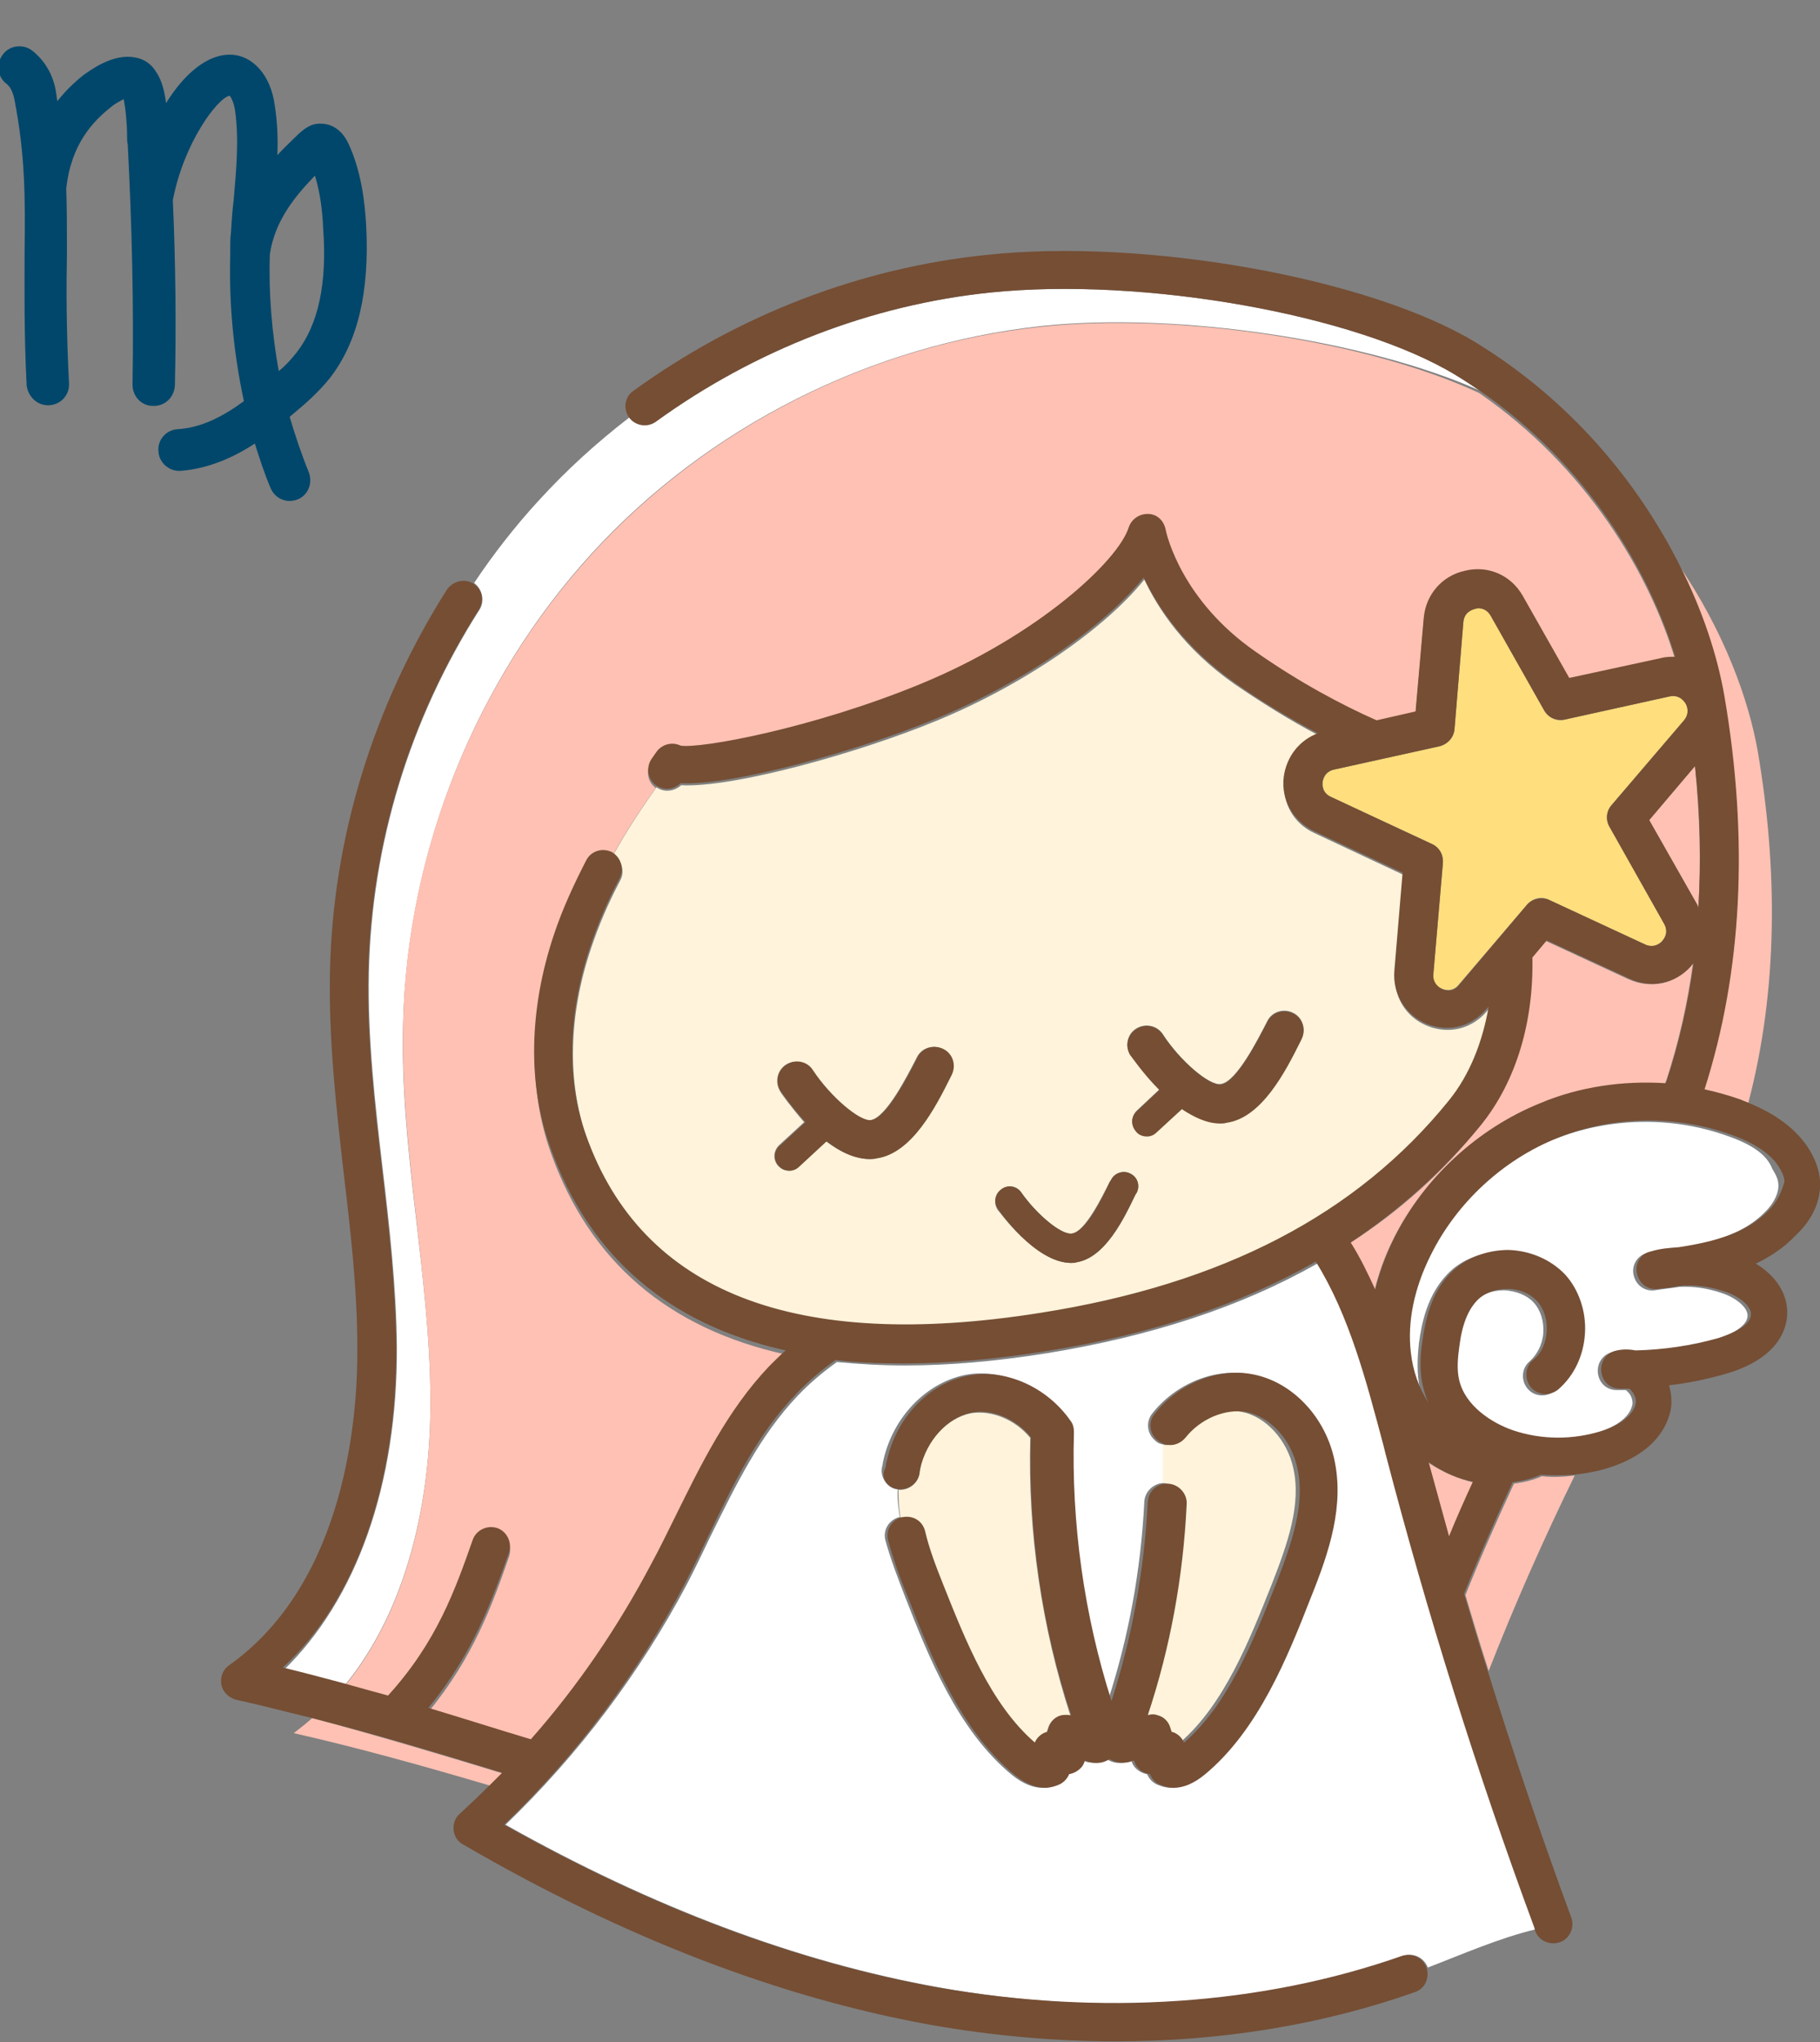 <?xml version="1.0" encoding="utf-8"?>
<!-- Generator: Adobe Illustrator 27.7.0, SVG Export Plug-In . SVG Version: 6.00 Build 0)  -->
<svg version="1.1" id="レイヤー1" xmlns="http://www.w3.org/2000/svg" xmlns:xlink="http://www.w3.org/1999/xlink" x="0px"
	 y="0px" viewBox="0 0 266.4 298.8" style="enable-background:new 0 0 266.4 298.8;" xml:space="preserve">
<rect x="0" y="0" width="266.4" height="298.8" fill="#808080" stroke="none"/>
<style type="text/css">
	.st0{fill:#FFDE7D;}
	.st1{fill:#FFFFFF;}
	.st2{fill:#FFC1B3;}
	.st3{fill:#FFF3DB;}
	.st4{fill:#754E34;}
	.st5{fill:#00476B;}
</style>
<g>
	<g>
		<path class="st0" d="M223.5,132.4c0.8-1,2.2-1.3,3.3-0.7l14,6.5c1.3,0.6,2.2-0.2,2.5-0.5c0.2-0.3,1-1.2,0.3-2.5l-8-14.2
			c-0.6-1-0.5-2.3,0.3-3.2l10.6-12.4c0.9-1.1,0.4-2.2,0.2-2.5c-0.2-0.3-0.9-1.3-2.3-1l-15.4,3.4c-1.2,0.3-2.4-0.3-3-1.4l-7.8-13.8
			c-0.5-0.9-1.3-1.1-1.8-1.1c-0.2,0-0.4,0-0.5,0.1c-0.4,0.1-1.5,0.4-1.7,1.9l-1.3,15.7c-0.1,1.2-1,2.2-2.2,2.5l-15.4,3.4
			c-1.4,0.3-1.6,1.5-1.7,1.8c0,0.4-0.1,1.6,1.2,2.2l14.8,6.9c1.1,0.5,1.7,1.6,1.6,2.8l-1.4,16.3c-0.1,1.4,1,2,1.3,2.1
			c0.3,0.1,1.5,0.5,2.4-0.6L223.5,132.4z"/>
		<g>
			<path class="st1" d="M70.2,89.2c-10.2,16-15.8,34.3-16.2,53.1c-0.2,9.5,0.9,19.2,2,28.6c1,8.5,2,17.3,2.1,26.1
				c0.1,20.2-5.9,37.1-16.7,47.5c3,0.7,6,1.5,8.9,2.3c9.3-11.2,12.8-27.2,12.7-42.2c-0.1-18.3-4.5-36.5-4-54.8
				c0.6-25.3,10.6-50.2,27.6-68.8c17-18.6,40.9-30.6,65.9-33.3c20-2.1,47.5,2.1,64,9.4c-1.1-0.8-2.3-1.5-3.4-2.2
				c-14.6-8.9-45.8-14.4-68.1-12.1c-17.5,1.8-34.5,8.4-49,18.9c-1.2,0.9-3,0.6-3.9-0.6c-4.8,3.7-9.2,7.7-13.3,12.2
				c-3.4,3.7-6.6,7.8-9.4,12C70.6,86.2,71,87.9,70.2,89.2z"/>
			<path class="st2" d="M45.7,251.4c-0.9,0.8-1.8,1.5-2.7,2.2c9.7,2.2,19.3,4.9,28.8,7.7c0.6-0.6,1.2-1.2,1.8-1.8
				C64.4,256.7,55.1,253.9,45.7,251.4z"/>
			<path class="st2" d="M225.7,216c-1.3,0.6-2.7,0.9-4.1,1.1c-2.5,5.4-4.9,10.8-7.1,16.3c1.1,3.7,2.2,7.4,3.4,11.1
				c3.8-9.7,8-19.2,12.6-28.6C228.9,216.1,227.3,216.2,225.7,216z"/>
			<path class="st2" d="M249.4,159.4c1.8,0.4,3.6,0.9,5.3,1.5c0.4,0.2,0.8,0.3,1.2,0.5c4.4-16.7,4.3-34.4,1.4-51.4
				c-1.3-7.5-4.9-17.6-11.7-27.5c3.5,6.9,5.7,13.7,6.7,19.4C255.9,122.8,255,142.2,249.4,159.4z"/>
			<path class="st2" d="M152.5,47.8c-25,2.6-48.9,14.7-65.9,33.3c-17,18.6-27.1,43.5-27.6,68.8c-0.4,18.3,3.9,36.5,4,54.8
				c0.1,15-3.4,31-12.7,42.2c2.2,0.6,4.4,1.2,6.5,1.8c7.2-7.9,9.8-15.5,12.4-22.8c0.5-1.5,2.1-2.2,3.6-1.7c1.5,0.5,2.2,2.1,1.7,3.6
				c-2.4,6.9-5.2,14.7-11.8,22.7c5.1,1.5,10.1,3,15,4.6c6.9-7.9,12.8-16.5,17.7-25.8c1.2-2.2,2.3-4.5,3.4-6.7
				c3.8-7.7,7.6-15.7,13.8-22.1c0.8-0.8,1.6-1.6,2.4-2.3c-17.2-3.8-28.7-13.6-34.4-29.6c-3.3-9.3-3.1-20.4,0.5-31.3
				c1.2-3.6,2.7-7.1,4.7-10.8c0.7-1.4,2.4-1.9,3.8-1.2c0,0,0,0,0,0c1.9-3.4,4.1-6.8,6.4-10c0,0,0,0,0,0c-1.3-0.9-1.5-2.7-0.6-3.9
				l0.7-1c0.8-1.1,2.3-1.4,3.5-0.9c2.9,0.5,19.3-2.5,35.1-9c17.4-7.1,29.1-18.1,30.5-22.9c0.4-1.2,1.5-2,2.8-2
				c1.3,0.1,2.4,1,2.6,2.2c0.2,1,2.5,10.4,13.1,17.9c6.4,4.5,12.8,7.9,17.8,10.1l5.7-1.3l1.2-13.7c0.3-3.5,2.7-6.2,6.1-6.9
				c3.4-0.7,6.7,0.7,8.4,3.7c0,0,0,0,0,0l6.8,12l13.4-2.9c0.7-0.2,1.4-0.2,2.1-0.2c-3.8-12.6-12.9-28.1-28.7-39
				C200,49.8,172.5,45.7,152.5,47.8z"/>
			<path class="st2" d="M248.5,132.5c0.1,0.1,0.1,0.2,0.1,0.3c0.4-6.7,0.2-13.6-0.5-20.7l-6.7,7.9L248.5,132.5z"/>
			<path class="st2" d="M216.6,164.8c-5.4,6.7-11.7,12.4-19,17.1c1.4,2.2,2.5,4.5,3.6,6.9c0.6-2.5,1.5-5,2.7-7.4
				c4.4-8.9,12.3-16.2,21.5-19.9c5.8-2.3,12.1-3.3,18.3-2.9c0.1-0.2,0.1-0.3,0.2-0.5c1.8-5.5,3.1-11.2,3.9-17.1
				c-0.1,0.2-0.3,0.3-0.4,0.5c-2.3,2.5-5.8,3.2-9,1.8l-12.1-5.6l-2.2,2.6C224.3,149.4,221.9,158.3,216.6,164.8z"/>
			<path class="st2" d="M215.6,216.9c-2.1-0.5-4.2-1.4-6.1-2.6c-0.2-0.1-0.3-0.2-0.4-0.3c1,3.6,2,7.3,3,10.9
				C213.2,222.1,214.4,219.5,215.6,216.9z"/>
			<path class="st1" d="M203,213l-0.3-1.2c-2.4-9.4-5-19-9.9-26.9c-11.1,6.3-24.2,10.6-39.5,13.1c-7.5,1.2-14.4,1.8-20.8,1.8
				c-3.5,0-6.8-0.2-10-0.5c-2.1,1.5-4,3.1-5.8,5c-5.5,5.8-9,13-12.8,20.7c-1.1,2.3-2.2,4.6-3.4,6.9C93.6,244.9,84.7,256.7,74,267
				c21.5,12.1,42.8,20.1,63.4,23.8c24,4.3,47.5,2.7,68-4.6c1.5-0.5,3,0.2,3.6,1.7c5.2-2,10.4-4.3,15.8-5.6
				C216.4,259.7,209.1,236.3,203,213z M129.1,214.7c0.1-0.3,0.1-0.6,0.2-1c1.4-6.3,6.2-11.3,11.9-12.5c5.4-1.1,11.6,1.7,15,6.6
				c0.3,0.5,0.5,1.1,0.5,1.7c-0.5,13.3,1.4,26.8,5.5,39.3c3-9.3,4.8-19,5.3-29.1c0.1-1.5,1.4-2.7,2.9-2.7c0.1-1.9,0.1-3.7,0-5.6
				c-0.5-0.1-0.9-0.2-1.3-0.6c-1.2-1-1.4-2.7-0.5-3.9c3.5-4.5,9.3-6.8,14.4-5.8c5.7,1.1,10.5,6.1,11.9,12.4
				c1.5,6.8-0.7,13.4-3.4,20.2c-3.4,8.7-7.7,19.5-15.6,26c-1.6,1.3-3.1,1.9-4.5,1.9c-0.7,0-1.4-0.2-2.1-0.5
				c-0.6-0.3-1.1-0.8-1.4-1.5c-0.6-0.1-1.2-0.4-1.7-0.9c-0.3-0.3-0.5-0.7-0.6-1.1c-0.2,0.1-0.4,0.1-0.6,0.2c-1.1,0.3-2.1,0.2-3-0.4
				c-0.9,0.5-1.8,0.7-3,0.4c-0.2-0.1-0.4-0.1-0.6-0.2c-0.1,0.4-0.3,0.8-0.6,1.1c-0.4,0.5-1,0.8-1.7,0.9c-0.3,0.6-0.7,1.2-1.4,1.5
				c-0.7,0.3-1.4,0.5-2.1,0.5c-1.4,0-2.9-0.6-4.5-1.9c-7.9-6.5-12.2-17.3-15.6-26c-1-2.6-2.1-5.4-2.9-8.3c-0.4-1.5,0.5-3,2-3.4
				c0,0,0.1,0,0.1,0c-0.2-1.4-0.4-2.8-0.3-4.1c-0.1,0-0.1,0-0.2,0C129.9,217.7,128.8,216.2,129.1,214.7z"/>
			<path class="st3" d="M90.8,128.8c-1.8,3.4-3.2,6.7-4.3,10c-3.3,9.8-3.5,19.6-0.6,27.7c8.2,22.9,30.6,31.6,66.5,25.9
				c26.7-4.2,46.3-14.4,59.8-31.1c3.1-3.8,5-8.5,5.8-13.7l-0.3,0.3c-1.5,1.8-3.6,2.8-5.8,2.8c-1,0-2-0.2-3-0.6
				c-3.2-1.3-5-4.4-4.7-7.8l1.2-14.3l-13-6.1c-3.1-1.4-4.8-4.5-4.4-7.9c0.3-3,2.2-5.4,5-6.4c-4.2-2.2-8.5-4.9-12.3-7.5
				c-7.3-5.1-11.2-11-13.2-15.3c-5.8,7.2-17.6,15.4-30.5,20.7c-11.4,4.7-29.7,9.8-37.3,9.4c-1,0.9-2.5,1.1-3.6,0.3
				c-2.3,3.2-4.5,6.6-6.4,10C91,125.8,91.5,127.5,90.8,128.8z M166.3,150.5c1.3-0.8,3-0.5,3.9,0.8c2.5,3.9,6.8,7.6,8.5,7.3
				c2.3-0.3,5.5-6.7,6.6-8.8l0.2-0.4c0.7-1.4,2.4-1.9,3.8-1.2c1.4,0.7,1.9,2.4,1.2,3.8l-0.2,0.4c-2.1,4.1-5.6,11.1-10.8,11.8
				c-0.3,0-0.6,0.1-0.9,0.1c-1.9,0-3.9-0.9-5.6-2.1l-3.7,3.4c-0.4,0.4-0.9,0.6-1.4,0.6c-0.6,0-1.1-0.2-1.6-0.7
				c-0.8-0.9-0.7-2.2,0.1-3l3.3-3.1c-2.5-2.5-4.2-5.1-4.2-5.1C164.6,153.1,165,151.3,166.3,150.5z M146.6,174c1-0.7,2.3-0.4,2.9,0.5
				c2,2.9,5.8,6.3,7.4,6c2-0.3,4.5-5.6,5.5-7.5l0.2-0.3c0.5-1,1.8-1.5,2.8-1c1.1,0.5,1.5,1.8,1,2.8l-0.2,0.3
				c-1.6,3.4-4.4,9.2-8.6,9.9c-0.3,0-0.6,0.1-0.8,0.1c-5.3,0-10.7-7.8-10.8-7.8C145.4,176,145.6,174.7,146.6,174z M114.2,159.7
				c-0.8-1.3-0.5-3,0.8-3.9c1.3-0.8,3-0.5,3.9,0.8c2.5,3.9,6.8,7.6,8.5,7.3c2.3-0.3,5.5-6.7,6.6-8.8l0.2-0.4
				c0.7-1.4,2.4-1.9,3.8-1.2c1.4,0.7,1.9,2.4,1.2,3.8l-0.2,0.4c-2.1,4.1-5.6,11.1-10.8,11.8c-0.3,0-0.6,0.1-0.9,0.1
				c-2.2,0-4.4-1.1-6.4-2.6l-4,3.7c-0.4,0.4-0.9,0.6-1.4,0.6c-0.6,0-1.1-0.2-1.6-0.7c-0.8-0.9-0.7-2.2,0.1-3l3.7-3.4
				C115.7,161.9,114.2,159.8,114.2,159.7z"/>
			<path class="st1" d="M252.8,166.2c-8.1-2.9-17.3-2.7-25.3,0.5c-8,3.2-14.7,9.5-18.6,17.2c-2.4,4.8-3.4,9.7-2.9,14.1
				c0.3,2.7,1.2,5.3,2.6,7.5c-0.3-0.7-0.5-1.3-0.7-2c-0.6-2.6-0.4-5.1-0.2-7c0.4-2.9,1.2-7,4.2-10.1c2.1-2.2,5.2-3.3,8.4-3.3
				c3.2,0,6.3,1.3,8.3,3.6c2.1,2.2,3.1,5.3,2.9,8.6c-0.2,3.2-1.6,6.2-3.9,8.2c-1.2,1-3,0.9-4-0.3c-1-1.2-0.9-3,0.3-4
				c1.1-1,1.9-2.5,2-4.2c0.1-1.7-0.4-3.3-1.4-4.4c-1-1.1-2.6-1.7-4.3-1.8c0,0-0.1,0-0.1,0c-1.7,0-3.2,0.6-4.3,1.6
				c-1.4,1.4-2.2,3.6-2.7,6.9c-0.2,1.4-0.4,3.3,0,4.9c0.9,3.7,4.7,6.2,7.9,7.3c4.1,1.4,8.7,1.5,12.9,0.1c1.3-0.4,4.4-1.6,5-3.9
				c0.2-0.6-0.1-1.6-0.7-2.1c0,0-0.1-0.1-0.2-0.2c-0.5,0-0.9,0-1.4,0c-1.4,0-2.5-1-2.7-2.4c-0.2-1.4,0.6-2.7,1.9-3.1
				c1-0.3,2.1-0.4,3.1-0.1c4.1-0.1,8.2-0.7,12.1-1.8c2.2-0.6,4.8-1.9,4.8-3.5c0-1.3-1.9-2.7-3.8-3.3c-2-0.7-4.1-1-6.2-0.9
				c-1.2,0.2-2.4,0.3-3.6,0.5c-1.5,0.2-2.8-0.8-3.1-2.3c-0.3-1.5,0.7-2.9,2.1-3.2c1.3-0.3,2.7-0.5,4-0.6c5.3-0.8,10-2.1,13.2-5.4
				c1.3-1.3,2-2.8,1.9-4c0-0.7-0.4-1.5-0.9-2.3C258.6,168.9,256.3,167.4,252.8,166.2z"/>
			<path class="st3" d="M135.3,224.1c0.7,2.6,1.7,5.2,2.6,7.7c3.3,8.3,7,17.7,13.5,23.3c0.3-0.8,1-1.4,1.8-1.6c0,0,0,0,0,0
				c0.1-0.3,0.2-0.6,0.3-0.9c0.3-0.7,0.9-1.3,1.7-1.5c0.5-0.2,1-0.2,1.5,0c-4.2-12.9-6.3-26.9-5.9-40.7c-2.2-2.7-5.7-4.1-8.7-3.6
				c-3.5,0.7-6.6,4-7.5,8.2c-0.1,0.2-0.1,0.5-0.1,0.7c-0.2,1.5-1.6,2.4-3,2.3c0,1.4,0.1,2.8,0.3,4.1
				C133.4,221.8,134.9,222.7,135.3,224.1z"/>
			<path class="st3" d="M173.1,220.1c-0.6,10.6-2.5,21-5.7,30.9c0.5-0.1,1-0.1,1.5,0c0.8,0.2,1.4,0.8,1.7,1.5
				c0.1,0.3,0.2,0.6,0.3,0.9c0,0,0,0,0,0c0.8,0.2,1.5,0.8,1.8,1.6c6.5-5.6,10.2-15,13.5-23.3c2.3-5.9,4.3-11.6,3.1-16.9
				c-0.9-4.1-4-7.5-7.5-8.2c-3-0.6-6.7,1-8.9,3.8c-0.7,0.8-1.7,1.2-2.7,1c0,1.9,0,3.7,0,5.6c0,0,0,0,0.1,0
				C171.9,217.2,173.1,218.6,173.1,220.1z"/>
		</g>
		<g>
			<path class="st4" d="M156.8,184.8c0.3,0,0.6,0,0.8-0.1c4.2-0.7,6.9-6.4,8.6-9.9l0.2-0.3c0.5-1.1,0.1-2.3-1-2.8
				c-1-0.5-2.3-0.1-2.8,1l-0.2,0.3c-0.9,2-3.4,7.2-5.5,7.5c-1.7,0.2-5.4-3.1-7.4-6c-0.7-1-2-1.2-2.9-0.5c-1,0.7-1.2,2-0.5,2.9
				C146.1,177,151.5,184.8,156.8,184.8z"/>
			<path class="st4" d="M266.4,172.8c-0.1-1.7-0.8-3.5-1.9-5.1c-1.8-2.6-4.6-4.7-8.5-6.3c-0.4-0.2-0.8-0.3-1.2-0.5
				c-1.7-0.6-3.5-1.1-5.3-1.5c5.5-17.2,6.5-36.6,2.9-57.6c-1-5.7-3.1-12.4-6.7-19.4c-5.9-11.6-15.5-23.6-29.7-32.3
				c-15.5-9.4-48.3-15.3-71.6-12.8c-18.5,1.9-36.4,8.8-51.7,19.9c-1.3,0.9-1.5,2.7-0.6,3.9c0,0,0,0,0,0c0.9,1.2,2.6,1.5,3.9,0.6
				c14.5-10.5,31.5-17.1,49-18.9c22.3-2.3,53.5,3.2,68.1,12.1c1.2,0.7,2.3,1.5,3.4,2.2c15.9,10.9,24.9,26.5,28.7,39
				c-0.7,0-1.4,0-2.1,0.2l-13.4,2.9l-6.8-12c0,0,0,0,0,0c-1.7-3-5-4.5-8.4-3.7c-3.4,0.7-5.8,3.5-6.1,6.9l-1.2,13.7l-5.7,1.3
				c-5-2.2-11.4-5.6-17.8-10.1c-10.6-7.4-12.9-16.8-13.1-17.9c-0.3-1.3-1.3-2.2-2.6-2.2c-1.3,0-2.4,0.8-2.8,2
				c-1.5,4.8-13.2,15.8-30.5,22.9c-15.8,6.5-32.3,9.5-35.1,9c-1.2-0.6-2.7-0.2-3.5,0.9l-0.7,1c-0.9,1.3-0.6,3,0.6,3.9c0,0,0,0,0,0
				c1.1,0.8,2.6,0.7,3.6-0.3c7.6,0.4,25.9-4.7,37.3-9.4c12.9-5.3,24.7-13.5,30.5-20.7c2.1,4.4,6,10.2,13.2,15.3
				c3.8,2.7,8.1,5.3,12.3,7.5c-2.7,1-4.6,3.4-5,6.4c-0.4,3.4,1.4,6.4,4.4,7.9l13,6.1l-1.2,14.3c-0.3,3.4,1.6,6.5,4.7,7.8
				c1,0.4,2,0.6,3,0.6c2.2,0,4.3-1,5.8-2.8l0.3-0.3c-0.9,5.2-2.8,10-5.8,13.7c-13.5,16.7-33.1,26.9-59.8,31.1
				c-35.9,5.7-58.3-3-66.5-25.9c-2.9-8.1-2.7-17.9,0.6-27.7c1.1-3.3,2.5-6.6,4.3-10c0.7-1.4,0.2-3-1.1-3.8c0,0,0,0,0,0
				c-1.4-0.7-3.1-0.2-3.8,1.2c-1.9,3.7-3.5,7.2-4.7,10.8c-3.7,11-3.9,22.1-0.5,31.3c5.7,15.9,17.3,25.8,34.4,29.6
				c-0.8,0.7-1.6,1.5-2.4,2.3c-6.1,6.4-10,14.4-13.8,22.1c-1.1,2.2-2.2,4.5-3.4,6.7c-4.9,9.3-10.8,18-17.7,25.8
				c-5-1.5-10-3.1-15-4.6c6.6-8,9.3-15.8,11.8-22.7c0.5-1.5-0.3-3.1-1.7-3.6c-1.5-0.5-3.1,0.3-3.6,1.7c-2.6,7.4-5.3,15-12.4,22.8
				c-2.2-0.6-4.4-1.2-6.5-1.8c-3-0.8-6-1.6-8.9-2.3C52.1,234.2,58.1,217.2,58,197c-0.1-8.8-1.1-17.6-2.1-26.1
				c-1.1-9.4-2.2-19.1-2-28.6c0.4-18.7,6-37.1,16.2-53.1c0.8-1.3,0.5-3-0.8-3.8c0,0,0,0,0,0c-1.3-0.8-3-0.4-3.9,0.9
				c-10.7,16.9-16.7,36.2-17.1,55.9c-0.2,9.9,0.9,19.8,2,29.4c1,8.4,2,17,2,25.5c0.1,9.9-1.6,34.4-18.8,46.6
				c-0.9,0.6-1.3,1.8-1.1,2.8c0.2,1.1,1.1,1.9,2.1,2.2c3.7,0.8,7.4,1.8,11.2,2.7c9.4,2.4,18.7,5.2,27.8,8c-0.6,0.6-1.2,1.2-1.8,1.8
				c-1.4,1.4-2.9,2.8-4.4,4.2c-0.7,0.6-1,1.5-0.9,2.4c0.1,0.9,0.6,1.7,1.4,2.1c23.2,13.5,46.2,22.4,68.5,26.4
				c9.1,1.6,18.2,2.4,27,2.4c15.4,0,30.2-2.4,43.8-7.2c1.5-0.5,2.2-2.1,1.7-3.6c0,0,0,0,0,0c-0.5-1.4-2.1-2.2-3.6-1.7
				c-20.5,7.2-44.1,8.8-68,4.6c-20.6-3.7-41.9-11.7-63.4-23.8c10.7-10.3,19.6-22.2,26.5-35.4c1.2-2.3,2.3-4.6,3.4-6.9
				c3.7-7.7,7.2-14.9,12.8-20.7c1.8-1.9,3.7-3.5,5.8-5c3.2,0.4,6.5,0.5,10,0.5c6.4,0,13.4-0.6,20.8-1.8c15.3-2.4,28.4-6.8,39.5-13.1
				c4.9,7.9,7.4,17.5,9.9,26.9l0.3,1.2c6.1,23.4,13.4,46.7,21.8,69.4c0,0.1,0.1,0.3,0.1,0.4c0.5,1.5,2.2,2.2,3.6,1.7
				c1.5-0.5,2.2-2.2,1.7-3.6c-4.4-11.9-8.5-24.1-12.3-36.3c-1.2-3.7-2.3-7.4-3.4-11.1c2.2-5.5,4.6-10.9,7.1-16.3
				c1.4-0.2,2.8-0.5,4.1-1.1c1.6,0.1,3.2,0.1,4.8,0c1.8-0.2,3.6-0.5,5.4-1.1c4.6-1.5,7.7-4.2,8.7-7.8c0.4-1.3,0.3-2.8-0.1-4.2
				c2.8-0.3,5.6-0.9,8.4-1.7c5.5-1.6,8.7-4.7,8.9-8.7c0.1-2.9-1.6-5.6-4.6-7.4c2.1-1,4.1-2.3,5.8-4.1
				C265.3,178.5,266.6,175.6,266.4,172.8z M258.9,177.1c-3.2,3.3-7.9,4.6-13.2,5.4c-1.4,0.1-2.7,0.2-4,0.6c-1.5,0.3-2.4,1.7-2.1,3.2
				c0.3,1.5,1.6,2.5,3.1,2.3c1.2-0.1,2.4-0.3,3.6-0.5c2.1-0.1,4.2,0.2,6.2,0.9c1.9,0.6,3.8,2,3.8,3.3c0,1.6-2.6,2.8-4.8,3.5
				c-3.9,1.1-8,1.7-12.1,1.8c-1-0.2-2.1-0.2-3.1,0.1c-1.3,0.4-2.1,1.7-1.9,3.1c0.2,1.4,1.3,2.4,2.7,2.4c0.5,0,0.9,0,1.4,0
				c0.1,0.1,0.2,0.1,0.2,0.2c0.6,0.6,0.9,1.5,0.7,2.1c-0.6,2.3-3.7,3.5-5,3.9c-4.2,1.3-8.7,1.3-12.9-0.1c-3.2-1.1-7-3.6-7.9-7.3
				c-0.4-1.6-0.2-3.5,0-4.9c0.4-3.3,1.3-5.5,2.7-6.9c1-1,2.6-1.6,4.3-1.6c0,0,0.1,0,0.1,0c1.7,0,3.3,0.7,4.3,1.8
				c1,1.1,1.5,2.7,1.4,4.4c-0.1,1.7-0.8,3.3-2,4.2c-1.2,1-1.3,2.8-0.3,4c1,1.2,2.8,1.3,4,0.3c2.3-2,3.7-4.9,3.9-8.2
				c0.2-3.2-0.9-6.4-2.9-8.6c-2.1-2.2-5.1-3.5-8.3-3.6c-3.2,0-6.3,1.2-8.4,3.3c-3,3-3.8,7.2-4.2,10.1c-0.3,1.9-0.5,4.5,0.2,7
				c0.2,0.7,0.4,1.4,0.7,2c-1.4-2.2-2.3-4.7-2.6-7.5c-0.5-4.4,0.5-9.3,2.9-14.1c3.8-7.7,10.6-14,18.6-17.2c8-3.2,17.2-3.4,25.3-0.5
				c3.4,1.2,5.7,2.7,7,4.6c0.5,0.8,0.9,1.6,0.9,2.3C260.8,174.3,260.2,175.8,258.9,177.1z M211.1,144.7c-0.3-0.1-1.4-0.7-1.3-2.1
				l1.4-16.3c0.1-1.2-0.5-2.3-1.6-2.8l-14.8-6.9c-1.3-0.6-1.3-1.8-1.2-2.2c0-0.4,0.3-1.5,1.7-1.8l15.4-3.4c1.2-0.3,2.1-1.3,2.2-2.5
				l1.3-15.7c0.1-1.4,1.3-1.8,1.7-1.9c0.1,0,0.3-0.1,0.5-0.1c0.5,0,1.3,0.2,1.8,1.1l7.8,13.8c0.6,1.1,1.8,1.6,3,1.4l15.4-3.4
				c1.4-0.3,2.1,0.7,2.3,1c0.2,0.3,0.7,1.4-0.2,2.5l-10.6,12.4c-0.8,0.9-0.9,2.2-0.3,3.2l8,14.2c0.7,1.3,0,2.2-0.3,2.5
				c-0.2,0.3-1.2,1.1-2.5,0.5l-14-6.5c-1.1-0.5-2.5-0.2-3.3,0.7l-10,11.8C212.6,145.3,211.4,144.9,211.1,144.7z M248.6,132.8
				c-0.1-0.1-0.1-0.2-0.1-0.3l-7.1-12.5l6.7-7.9C248.9,119.2,249,126.1,248.6,132.8z M226.4,137.6l12.1,5.6c3.1,1.5,6.6,0.8,9-1.8
				c0.1-0.2,0.3-0.3,0.4-0.5c-0.8,5.9-2.1,11.6-3.9,17.1c-0.1,0.2-0.1,0.3-0.2,0.5c-6.2-0.4-12.6,0.5-18.3,2.9
				c-9.2,3.7-17.1,11-21.5,19.9c-1.2,2.5-2.1,4.9-2.7,7.4c-1.1-2.4-2.2-4.7-3.6-6.9c7.2-4.8,13.5-10.4,19-17.1
				c5.3-6.5,7.8-15.3,7.6-24.6L226.4,137.6z M209.5,214.2c1.9,1.3,4,2.2,6.1,2.6c-1.2,2.6-2.4,5.3-3.5,8c-1-3.6-2-7.3-3-10.9
				C209.2,214,209.3,214.1,209.5,214.2z"/>
			<path class="st4" d="M114,170.6c0.4,0.5,1,0.7,1.6,0.7c0.5,0,1-0.2,1.4-0.6l4-3.7c1.9,1.5,4.1,2.6,6.4,2.6c0.3,0,0.6,0,0.9-0.1
				c5.2-0.7,8.7-7.6,10.8-11.8l0.2-0.4c0.7-1.4,0.2-3.1-1.2-3.8c-1.4-0.7-3.1-0.2-3.8,1.2l-0.2,0.4c-1.1,2.1-4.3,8.5-6.6,8.8
				c-1.7,0.2-6-3.5-8.5-7.3c-0.8-1.3-2.6-1.7-3.9-0.8c-1.3,0.8-1.7,2.6-0.8,3.9c0,0,1.5,2.2,3.6,4.5l-3.7,3.4
				C113.2,168.4,113.2,169.8,114,170.6z"/>
			<path class="st4" d="M169.7,159.5l-3.3,3.1c-0.9,0.8-0.9,2.1-0.1,3c0.4,0.5,1,0.7,1.6,0.7c0.5,0,1-0.2,1.4-0.6l3.7-3.4
				c1.8,1.2,3.7,2.1,5.6,2.1c0.3,0,0.6,0,0.9-0.1c5.2-0.7,8.7-7.6,10.8-11.8l0.2-0.4c0.7-1.4,0.2-3.1-1.2-3.8
				c-1.4-0.7-3.1-0.2-3.8,1.2l-0.2,0.4c-1.1,2.1-4.3,8.5-6.6,8.8c-1.7,0.2-6-3.5-8.5-7.3c-0.8-1.3-2.6-1.7-3.9-0.8
				c-1.3,0.8-1.7,2.6-0.8,3.9C165.5,154.4,167.2,157,169.7,159.5z"/>
			<path class="st4" d="M131.4,217.9c0.1,0,0.1,0,0.2,0c1.4,0.1,2.8-0.9,3-2.3c0-0.2,0.1-0.5,0.1-0.7c0.9-4.1,4-7.5,7.5-8.2
				c3-0.6,6.5,0.9,8.7,3.6c-0.4,13.8,1.6,27.8,5.9,40.7c-0.5-0.1-1-0.1-1.5,0c-0.8,0.2-1.4,0.8-1.7,1.5c-0.1,0.3-0.2,0.6-0.3,0.9
				c0,0,0,0,0,0c-0.8,0.2-1.5,0.8-1.8,1.6c-6.5-5.6-10.2-15-13.5-23.3c-1-2.5-2-5.1-2.6-7.7c-0.4-1.5-1.8-2.3-3.3-2c0,0-0.1,0-0.1,0
				c-1.5,0.4-2.4,1.9-2,3.4c0.8,2.9,1.8,5.7,2.9,8.3c3.4,8.7,7.7,19.5,15.6,26c1.6,1.3,3.1,1.9,4.5,1.9c0.7,0,1.4-0.2,2.1-0.5
				c0.6-0.3,1.1-0.8,1.4-1.5c0.6-0.1,1.2-0.4,1.7-0.9c0.3-0.3,0.5-0.7,0.6-1.1c0.2,0.1,0.4,0.1,0.6,0.2c1.1,0.3,2.1,0.2,3-0.4
				c0.9,0.5,1.8,0.7,3,0.4c0.2-0.1,0.4-0.1,0.6-0.2c0.1,0.4,0.3,0.8,0.6,1.1c0.4,0.5,1,0.8,1.7,0.9c0.3,0.6,0.7,1.2,1.4,1.5
				c0.7,0.3,1.4,0.5,2.1,0.5c1.4,0,2.9-0.6,4.5-1.9c7.9-6.5,12.2-17.3,15.6-26c2.7-6.7,4.9-13.4,3.4-20.2
				c-1.4-6.3-6.2-11.3-11.9-12.4c-5.1-1-10.9,1.3-14.4,5.8c-1,1.2-0.7,3,0.5,3.9c0.4,0.3,0.8,0.5,1.3,0.6c1,0.2,2-0.2,2.7-1
				c2.2-2.8,5.8-4.3,8.9-3.8c3.5,0.7,6.6,4,7.5,8.2c1.2,5.2-0.8,11-3.1,16.9c-3.3,8.3-7,17.7-13.5,23.3c-0.3-0.8-1-1.4-1.8-1.6
				c0,0,0,0,0,0c-0.1-0.3-0.2-0.6-0.3-0.9c-0.3-0.7-0.9-1.3-1.7-1.5c-0.5-0.2-1-0.2-1.5,0c3.3-9.9,5.2-20.3,5.7-30.9
				c0.1-1.5-1.1-2.9-2.7-3c0,0,0,0-0.1,0c-1.5-0.1-2.8,1.1-2.9,2.7c-0.5,10-2.3,19.8-5.3,29.1c-4-12.5-5.9-26-5.5-39.3
				c0-0.6-0.1-1.2-0.5-1.7c-3.4-4.9-9.5-7.7-15-6.6c-5.7,1.1-10.5,6.1-11.9,12.5c-0.1,0.3-0.1,0.6-0.2,1
				C128.8,216.2,129.9,217.7,131.4,217.9z"/>
		</g>
	</g>
	<path class="st5" d="M53.6,33c-0.2-3.4-0.7-7.9-2.6-12c-1.2-2.5-3-2.9-4-2.9c-1.7-0.1-2.8,1.1-3.3,1.5c-1,1-2.1,2-3.1,3.1
		c0.1-2.4,0-4.9-0.4-7.4c-0.6-4.3-3.2-7.2-6.4-7.3c-3.5-0.1-6.9,2.9-9.5,7.1c-0.2-1.7-0.6-3.3-1.4-4.5c-0.7-1.2-1.8-2-3.2-2.2
		c-3.2-0.6-6.5,1.9-7.5,2.6c-1.5,1.2-2.7,2.4-3.8,3.8c-0.1-0.4-0.1-0.8-0.2-1.3c-0.4-2.6-1.7-4.7-3.5-6.1c-1.3-1-3.3-0.8-4.3,0.6
		c-1,1.3-0.8,3.3,0.6,4.3c0.5,0.4,0.9,1.2,1.1,2.2C3.7,22.7,3.7,29,3.6,36.9c0,5.4-0.1,11.5,0.3,19.5C4.1,58,5.4,59.3,7,59.3
		c0.1,0,0.1,0,0.2,0c1.7-0.1,3-1.5,2.9-3.2c-0.4-7.9-0.4-13.9-0.3-19.2c0-3.3,0-6.3-0.1-9.3c0.7-6.6,4-9.9,6.5-11.9
		c0.7-0.6,1.4-0.9,1.9-1.2c0.3,1.4,0.5,3.8,0.5,5.3c0,0.5,0,0.9,0.1,1.4c0.6,11.6,0.9,23.4,0.7,35.1c0,1.7,1.3,3.1,3,3.1
		c0,0,0,0,0.1,0c1.7,0,3-1.3,3.1-3c0.2-9,0.1-18-0.3-27.1c1.6-8.4,6.5-14.9,8.3-15.3c0.2,0.2,0.6,0.9,0.8,2.1
		c0.6,4.3,0.2,8.6-0.2,13.2c-0.2,1.6-0.3,3.2-0.4,4.8c-0.1,0.8-0.1,1.5-0.1,2.3c0,0.1,0,0.1,0,0.2c0,0.2,0,0.5,0,0.7
		c-0.2,7.2,0.5,14.4,2,21.4c-3,2.2-6.2,3.9-9.7,4.1c-1.7,0.1-3,1.6-2.8,3.3c0.1,1.6,1.5,2.8,3,2.8c0.1,0,0.1,0,0.2,0
		c4-0.3,7.7-1.9,10.9-4c0.7,2.2,1.4,4.4,2.3,6.5c0.5,1.2,1.6,1.9,2.8,1.9c0.4,0,0.8-0.1,1.1-0.2c1.6-0.6,2.3-2.4,1.7-4
		c-1.1-2.7-2-5.4-2.8-8.1c0.2-0.2,0.5-0.4,0.7-0.6c1.7-1.4,3.6-3.1,5.2-5.1C52.4,50,54.1,42.7,53.6,33z M43.4,51.6
		c-0.8,1-1.6,1.9-2.6,2.7c-1-5.6-1.5-11.4-1.3-17.1c0.7-4.7,3.4-8.2,6.6-11.5c0.8,2.6,1.1,5.3,1.2,7.7
		C47.9,41.5,46.6,47.5,43.4,51.6z"/>
</g>
</svg>
